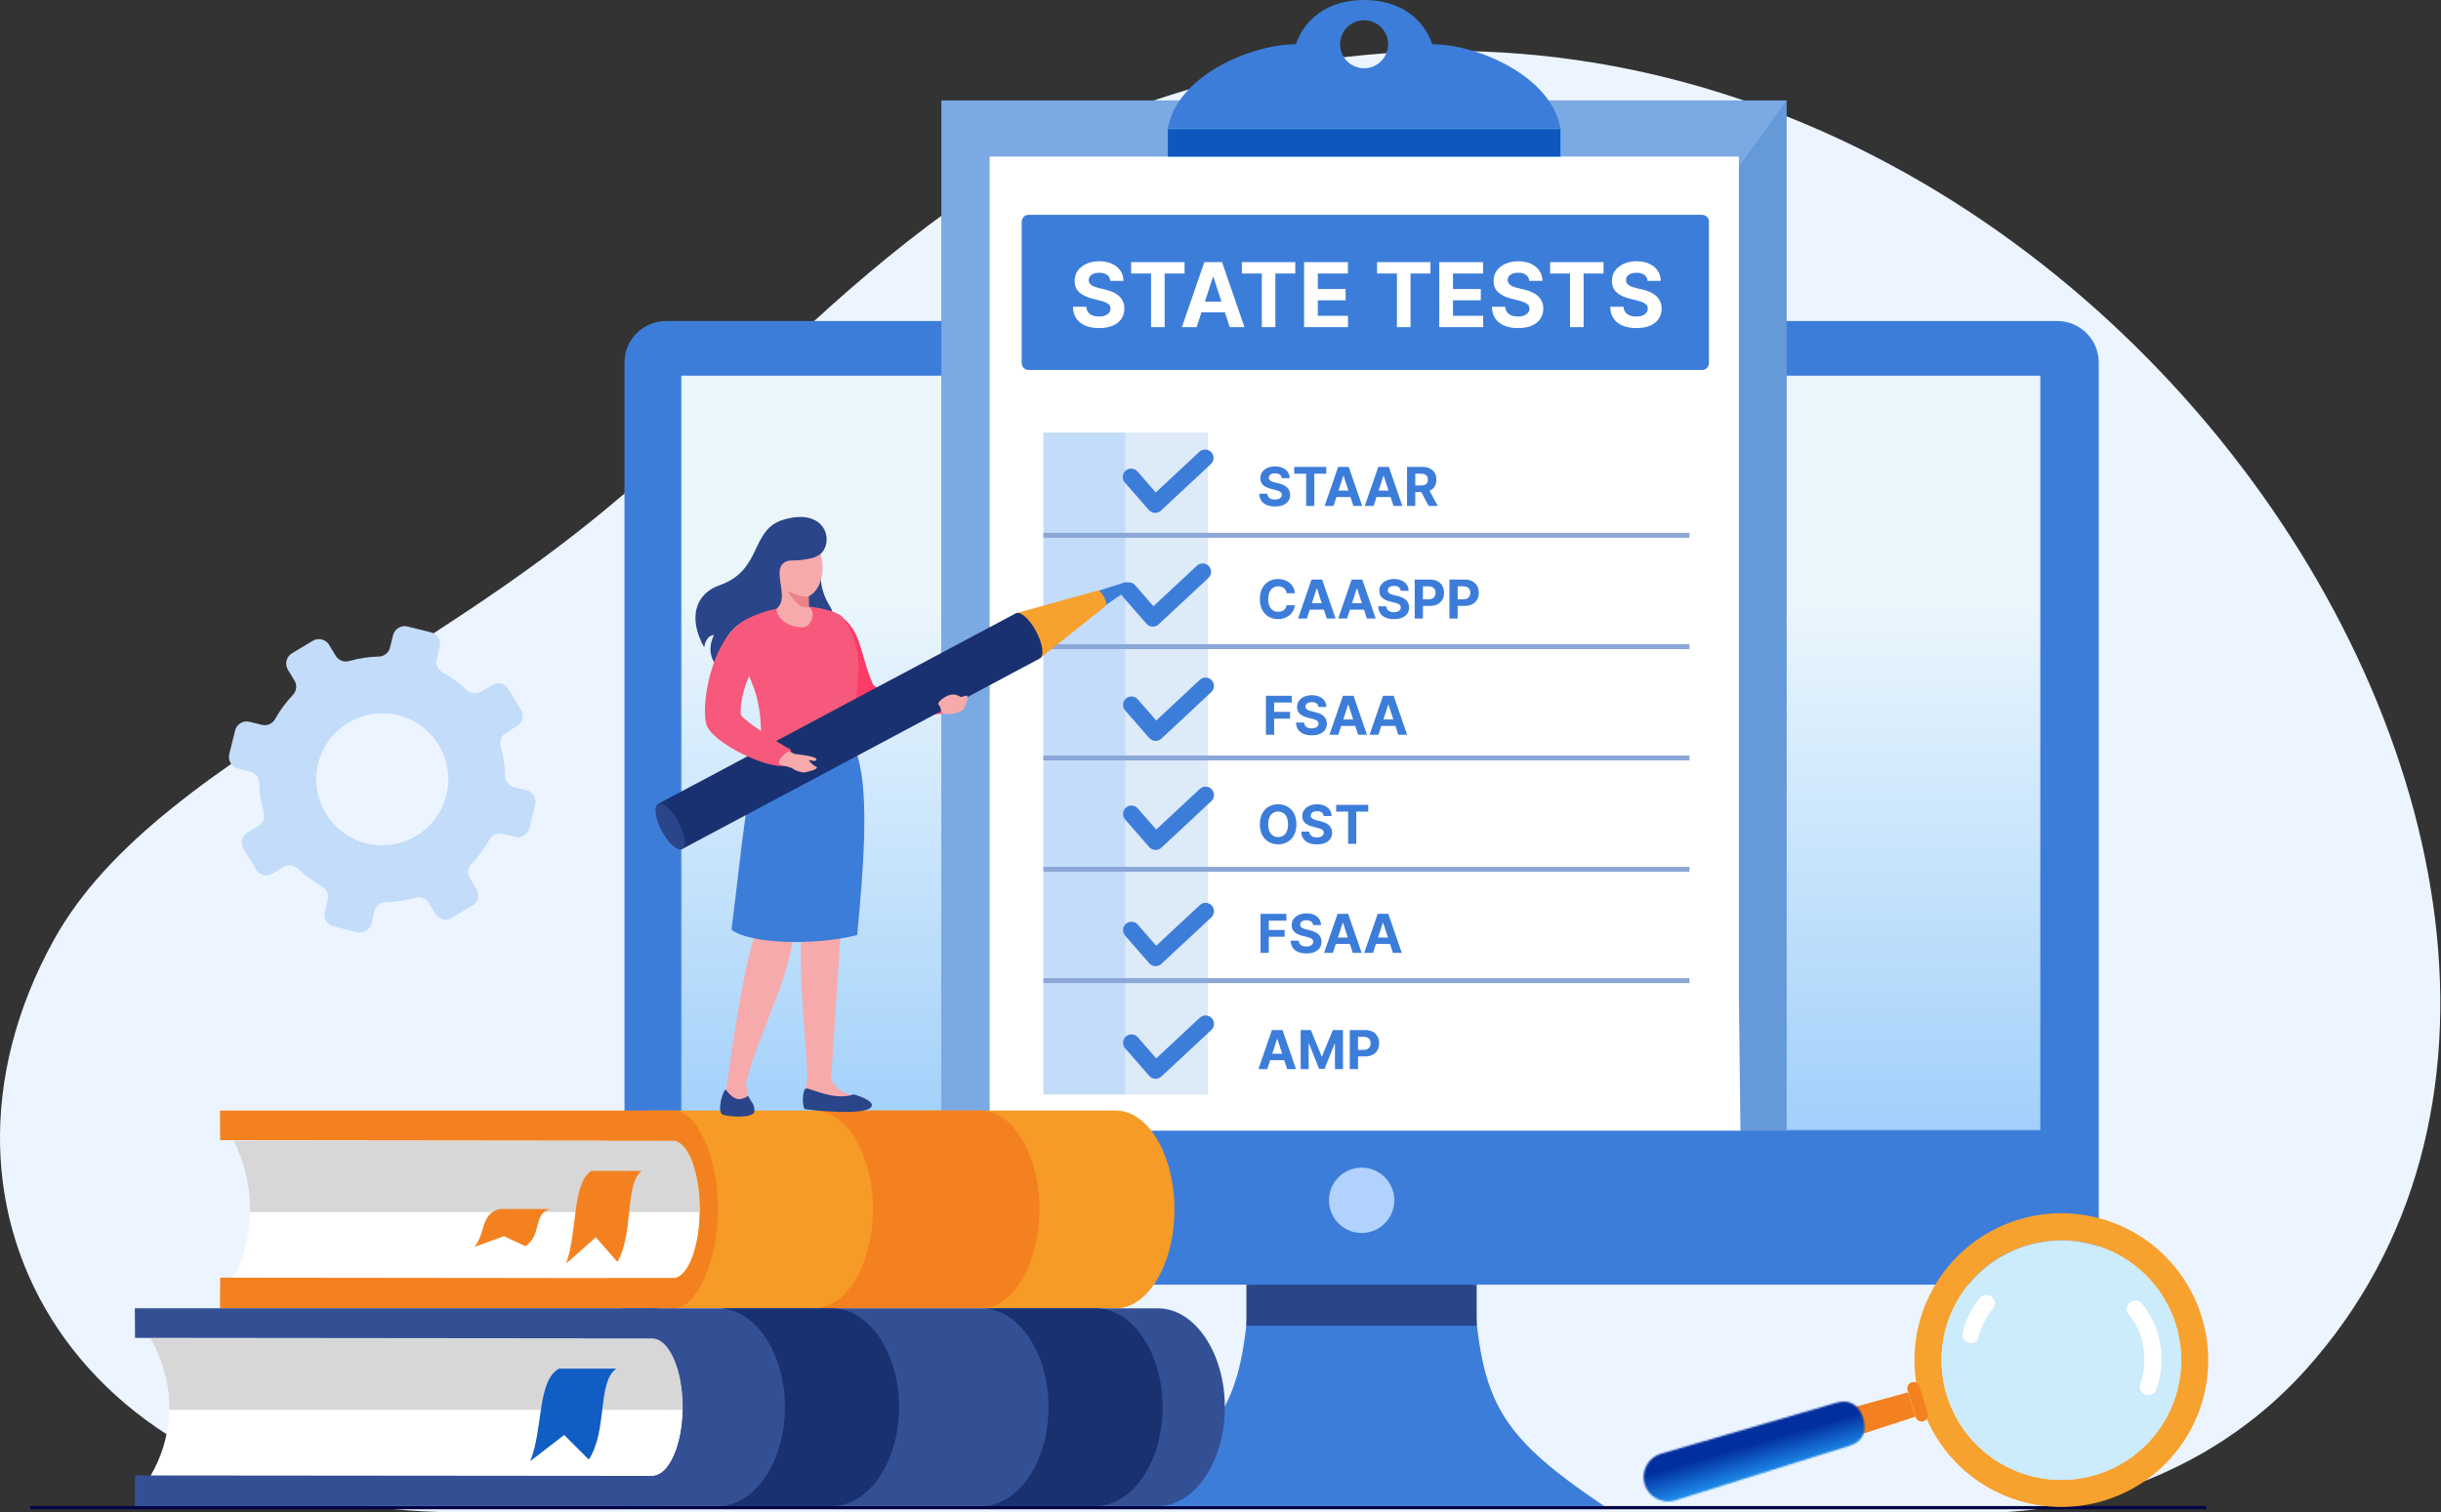 <svg width="1365" height="846" viewBox="0 0 1365 846" fill="none" xmlns="http://www.w3.org/2000/svg">
<rect x="0" y="0" width="1365" height="846" fill="#333333" stroke="none"/>
<g clip-path="url(#clip0_7_457)">
<path fill-rule="evenodd" clip-rule="evenodd" d="M642 57.27C572.89 81.05 507.18 132 455.42 179.46C347.64 278.34 331.56 299.13 198.6 382.14C121.1 430.52 60.01 471.44 29.9 526.14C-54.66 679.89 46.06 845.93 257.12 845.93H1115.12C1115.12 845.93 1216 848 1289.64 765.87C1539.25 487.39 1125.25 -109 642 57.27Z" fill="#ECF5FF"/>
<path d="M1233.73 842.43H16.89V844.22H1233.73V842.43Z" fill="#000446"/>
<path fill-rule="evenodd" clip-rule="evenodd" d="M372.38 179.57H1150.46C1156.6 179.588 1162.48 182.034 1166.82 186.374C1171.16 190.713 1173.6 196.593 1173.62 202.73V695.47C1173.6 701.606 1171.15 707.485 1166.82 711.823C1162.48 716.16 1156.6 718.604 1150.46 718.62H372.38C366.244 718.604 360.364 716.16 356.024 711.823C351.685 707.485 349.238 701.606 349.22 695.47V202.73C349.238 196.593 351.684 190.713 356.024 186.374C360.363 182.034 366.243 179.588 372.38 179.57Z" fill="#3D7DDA"/>
<mask id="mask0_7_457" style="mask-type:luminance" maskUnits="userSpaceOnUse" x="380" y="210" width="762" height="423">
<path d="M381.37 210H1140.53C1140.68 210.005 1140.83 210.07 1140.93 210.18C1141.04 210.29 1141.1 210.437 1141.1 210.59V632.4H380.8V210.6C380.8 210.447 380.859 210.3 380.965 210.19C381.072 210.08 381.217 210.015 381.37 210.01" fill="white"/>
</mask>
<g mask="url(#mask0_7_457)">
<path d="M1141.1 210.01H380.8V632.4H1141.1V210.01Z" fill="url(#paint0_linear_7_457)"/>
</g>
<path fill-rule="evenodd" clip-rule="evenodd" d="M699.14 710.44C695.81 782.86 686.98 801.17 625.78 842.44H897.05C835.86 801.18 827.05 782.87 823.69 710.44L761.42 704.56L699.14 710.44Z" fill="#3D7DDA"/>
<path d="M825.76 718.62H696.99V741.57H825.76V718.62Z" fill="#2A4589"/>
<path fill-rule="evenodd" clip-rule="evenodd" d="M761.42 653.14C765.034 653.138 768.567 654.208 771.573 656.214C774.578 658.221 776.922 661.073 778.306 664.411C779.69 667.75 780.054 671.423 779.35 674.968C778.646 678.513 776.907 681.769 774.352 684.325C771.797 686.881 768.542 688.622 764.998 689.328C761.453 690.034 757.779 689.673 754.44 688.29C751.101 686.908 748.247 684.566 746.239 681.561C744.231 678.557 743.16 675.024 743.16 671.41C743.16 666.566 745.083 661.921 748.507 658.495C751.931 655.069 756.576 653.143 761.42 653.14Z" fill="#B1D2FC"/>
<path d="M999.11 56.2H526.5V632.41H999.11V56.2Z" fill="#6699D8"/>
<path d="M526.5 632.4V56.2H999.11L582.11 632.4H526.5Z" fill="#7BA9E3"/>
<path d="M972.37 556.23L973.25 632.4H553.43V87.56H972.37V556.23Z" fill="white"/>
<path fill-rule="evenodd" clip-rule="evenodd" d="M762.8 11.33C760.144 11.33 757.547 12.118 755.339 13.593C753.13 15.069 751.409 17.166 750.392 19.621C749.376 22.075 749.11 24.775 749.628 27.38C750.146 29.985 751.425 32.378 753.304 34.256C755.182 36.135 757.575 37.414 760.18 37.932C762.785 38.45 765.485 38.184 767.939 37.168C770.393 36.151 772.491 34.43 773.967 32.221C775.442 30.013 776.23 27.416 776.23 24.76C776.227 21.199 774.812 17.785 772.294 15.267C769.775 12.748 766.361 11.333 762.8 11.33ZM724.68 24.76C729.23 11.3 741.75 0 762.8 0C783.85 0 796.38 11.3 800.93 24.76C826.51 24.76 867.87 42.85 872.64 72.07V87.56H653V72.07C657.74 42.85 699.1 24.76 724.68 24.76Z" fill="#3D7DDA"/>
<path d="M872.64 72.07H652.97V87.56H872.64V72.07Z" fill="#0E57BF"/>
<path d="M872.64 72.07H652.97V87.56H872.64V72.07Z" stroke="#71BDF8" stroke-width="0.22" stroke-miterlimit="2.61"/>
<path fill-rule="evenodd" clip-rule="evenodd" d="M575.18 120.17H951.81C952.827 120.173 953.803 120.578 954.522 121.298C955.242 122.017 955.647 122.992 955.65 124.01V203.11C955.647 204.128 955.242 205.103 954.522 205.822C953.803 206.542 952.827 206.947 951.81 206.95H575.18C574.162 206.947 573.187 206.542 572.467 205.822C571.748 205.103 571.342 204.128 571.34 203.11V124C571.342 122.982 571.748 122.007 572.467 121.288C573.187 120.568 574.162 120.163 575.18 120.16" fill="#3D7DDA"/>
<path d="M629.43 241.97H583.46V612.19H629.43V241.97Z" fill="#C3DCFA"/>
<path d="M675.4 241.97H629.43V612.19H675.4V241.97Z" fill="#DDEAF8"/>
<path d="M944.73 298.05H583.46V300.81H944.73V298.05Z" fill="#8BA7D7"/>
<path d="M944.73 360.32H583.46V363.08H944.73V360.32Z" fill="#8BA7D7"/>
<path d="M944.73 422.6H583.46V425.36H944.73V422.6Z" fill="#8BA7D7"/>
<path d="M944.73 484.88H583.46V487.64H944.73V484.88Z" fill="#8BA7D7"/>
<path d="M944.73 547.15H583.46V549.91H944.73V547.15Z" fill="#8BA7D7"/>
<path fill-rule="evenodd" clip-rule="evenodd" d="M646.31 275.46L670.62 252.79C671.068 252.35 671.599 252.004 672.183 251.773C672.767 251.542 673.391 251.43 674.019 251.444C674.647 251.458 675.266 251.598 675.839 251.855C676.411 252.112 676.927 252.482 677.355 252.942C677.782 253.401 678.114 253.942 678.329 254.532C678.544 255.122 678.639 255.749 678.608 256.376C678.576 257.004 678.42 257.618 678.147 258.184C677.874 258.75 677.491 259.255 677.02 259.67L649.13 285.67L649.06 285.73C648.121 286.545 646.899 286.956 645.659 286.873C644.419 286.791 643.262 286.222 642.44 285.29L629 269.9C628.593 269.436 628.282 268.897 628.084 268.314C627.886 267.73 627.805 267.113 627.845 266.497C627.885 265.882 628.047 265.281 628.319 264.728C628.592 264.175 628.971 263.681 629.435 263.275C629.898 262.869 630.437 262.557 631.021 262.359C631.605 262.161 632.222 262.08 632.837 262.12C633.452 262.161 634.054 262.322 634.607 262.595C635.159 262.867 635.653 263.246 636.06 263.71L646.31 275.46Z" fill="#3D7DDA"/>
<path fill-rule="evenodd" clip-rule="evenodd" d="M645 339.09L669.31 316.42C670.223 315.571 671.437 315.12 672.683 315.166C673.3 315.189 673.907 315.333 674.468 315.59C675.029 315.847 675.535 316.213 675.955 316.665C676.375 317.117 676.702 317.648 676.917 318.227C677.132 318.806 677.231 319.421 677.208 320.038C677.186 320.655 677.042 321.262 676.784 321.823C676.527 322.385 676.162 322.89 675.71 323.31L647.82 349.31L647.75 349.36C646.81 350.175 645.586 350.587 644.344 350.504C643.103 350.422 641.944 349.852 641.12 348.92L627.69 333.54C626.87 332.604 626.456 331.38 626.539 330.139C626.621 328.897 627.194 327.74 628.13 326.92C629.066 326.1 630.289 325.686 631.531 325.769C632.772 325.851 633.93 326.424 634.75 327.36L645 339.09Z" fill="#3D7DDA"/>
<path fill-rule="evenodd" clip-rule="evenodd" d="M646.555 403.007L670.865 380.347C671.313 379.907 671.845 379.561 672.429 379.33C673.012 379.099 673.637 378.987 674.265 379.001C674.892 379.015 675.511 379.155 676.084 379.412C676.657 379.67 677.172 380.039 677.6 380.499C678.028 380.959 678.359 381.499 678.574 382.089C678.789 382.679 678.884 383.307 678.853 383.934C678.822 384.561 678.665 385.176 678.392 385.741C678.12 386.307 677.736 386.812 677.265 387.227L649.375 413.227L649.305 413.287C648.367 414.102 647.144 414.513 645.904 414.431C644.664 414.348 643.507 413.779 642.685 412.847L629.245 397.467C628.82 397.006 628.491 396.464 628.278 395.874C628.066 395.284 627.973 394.657 628.007 394.03C628.04 393.404 628.199 392.79 628.473 392.226C628.747 391.662 629.132 391.158 629.604 390.745C630.076 390.331 630.626 390.017 631.222 389.819C631.817 389.622 632.446 389.546 633.072 389.596C633.697 389.645 634.306 389.82 634.863 390.108C635.421 390.397 635.914 390.795 636.315 391.277L646.555 403.007Z" fill="#3D7DDA"/>
<path fill-rule="evenodd" clip-rule="evenodd" d="M646.555 464.007L670.865 441.347C671.313 440.907 671.845 440.561 672.429 440.33C673.012 440.099 673.637 439.987 674.265 440.001C674.892 440.015 675.511 440.155 676.084 440.412C676.657 440.67 677.172 441.039 677.6 441.499C678.028 441.959 678.359 442.499 678.574 443.089C678.789 443.679 678.884 444.307 678.853 444.934C678.822 445.561 678.665 446.176 678.392 446.741C678.12 447.307 677.736 447.812 677.265 448.227L649.375 474.227L649.305 474.287C648.367 475.102 647.144 475.513 645.904 475.431C644.664 475.348 643.507 474.779 642.685 473.847L629.245 458.467C628.82 458.006 628.491 457.464 628.278 456.874C628.066 456.284 627.973 455.657 628.007 455.03C628.04 454.404 628.199 453.79 628.473 453.226C628.747 452.662 629.132 452.158 629.604 451.745C630.076 451.331 630.626 451.017 631.222 450.819C631.817 450.622 632.446 450.546 633.072 450.596C633.697 450.645 634.306 450.82 634.863 451.108C635.421 451.397 635.914 451.795 636.315 452.277L646.555 464.007Z" fill="#3D7DDA"/>
<path fill-rule="evenodd" clip-rule="evenodd" d="M646.555 529.007L670.865 506.347C671.313 505.907 671.845 505.561 672.429 505.33C673.012 505.099 673.637 504.987 674.265 505.001C674.892 505.015 675.511 505.155 676.084 505.412C676.657 505.67 677.172 506.039 677.6 506.499C678.028 506.959 678.359 507.499 678.574 508.089C678.789 508.679 678.884 509.307 678.853 509.934C678.822 510.561 678.665 511.176 678.392 511.741C678.12 512.307 677.736 512.812 677.265 513.227L649.375 539.227L649.305 539.287C648.367 540.102 647.144 540.513 645.904 540.431C644.664 540.348 643.507 539.779 642.685 538.847L629.245 523.467C628.82 523.006 628.491 522.464 628.278 521.874C628.066 521.284 627.973 520.657 628.007 520.03C628.04 519.404 628.199 518.79 628.473 518.226C628.747 517.662 629.132 517.158 629.604 516.745C630.076 516.331 630.626 516.017 631.222 515.819C631.817 515.622 632.446 515.546 633.072 515.596C633.697 515.645 634.306 515.82 634.863 516.108C635.421 516.397 635.914 516.795 636.315 517.277L646.555 529.007Z" fill="#3D7DDA"/>
<path fill-rule="evenodd" clip-rule="evenodd" d="M646.555 592.007L670.865 569.347C671.313 568.907 671.845 568.561 672.429 568.33C673.012 568.099 673.637 567.987 674.265 568.001C674.892 568.015 675.511 568.155 676.084 568.412C676.657 568.67 677.172 569.039 677.6 569.499C678.028 569.959 678.359 570.499 678.574 571.089C678.789 571.679 678.884 572.307 678.853 572.934C678.822 573.561 678.665 574.176 678.392 574.741C678.12 575.307 677.736 575.812 677.265 576.227L649.375 602.227L649.305 602.287C648.367 603.102 647.144 603.513 645.904 603.431C644.664 603.348 643.507 602.779 642.685 601.847L629.245 586.467C628.82 586.006 628.491 585.464 628.278 584.874C628.066 584.284 627.973 583.657 628.007 583.03C628.04 582.404 628.199 581.79 628.473 581.226C628.747 580.662 629.132 580.158 629.604 579.745C630.076 579.331 630.626 579.017 631.222 578.819C631.817 578.622 632.446 578.546 633.072 578.596C633.697 578.645 634.306 578.82 634.863 579.108C635.421 579.397 635.914 579.795 636.315 580.277L646.555 592.007Z" fill="#3D7DDA"/>
<path fill-rule="evenodd" clip-rule="evenodd" d="M624 621.21H364.23C346.23 621.21 331.46 646.1 331.46 676.52C331.46 706.94 346.21 731.83 364.23 731.83H624C642 731.83 656.76 706.94 656.76 676.52C656.76 646.1 642.02 621.21 624 621.21Z" fill="#F69B25"/>
<path fill-rule="evenodd" clip-rule="evenodd" d="M548.5 621.21H455.37C473.37 621.21 488.14 646.09 488.14 676.51C488.14 706.93 473.39 731.82 455.37 731.82H548.5C566.5 731.82 581.27 706.94 581.27 676.52C581.27 646.1 566.52 621.21 548.5 621.21Z" fill="#F48120"/>
<path fill-rule="evenodd" clip-rule="evenodd" d="M376.34 715H130.64C140.83 695.2 144.81 667.07 130.64 638.1H376.34C384.56 638.1 391.34 655.43 391.34 676.55C391.34 697.67 384.6 715 376.34 715Z" fill="white"/>
<path fill-rule="evenodd" clip-rule="evenodd" d="M139.82 678C139.968 664.147 136.822 650.458 130.64 638.06H376.34C384.56 638.06 391.34 655.39 391.34 676.51C391.34 677.01 391.34 677.51 391.34 678H139.82Z" fill="#D7D7D8"/>
<path fill-rule="evenodd" clip-rule="evenodd" d="M123 731.82H377.16C389 731.82 401.53 706.61 401.53 676.19C401.53 645.77 389 621.19 377.16 621.19H123L123.11 637.76L376.37 638.05C384.59 638.05 391.37 655.38 391.37 676.5C391.37 697.62 384.63 714.95 376.37 714.95L123.11 714.67L123 731.82Z" fill="#F48120"/>
<path fill-rule="evenodd" clip-rule="evenodd" d="M358.78 655H330.66C319.87 661.84 322.98 689 316.58 706.78L333.19 692.1L345.24 705.85C354.58 689.72 349.24 662.21 358.78 655Z" fill="#F48120"/>
<path fill-rule="evenodd" clip-rule="evenodd" d="M307.43 676.29H279.31C268.52 679.09 271.63 690.2 265.23 697.48L281.84 691.48L293.89 697.1C303.23 690.51 297.89 679.25 307.43 676.3" fill="#F48120"/>
<path fill-rule="evenodd" clip-rule="evenodd" d="M647.51 731.82H350.91C330.33 731.82 313.49 756.71 313.49 787.13C313.49 817.55 330.33 842.44 350.91 842.44H647.51C668.09 842.44 684.93 817.55 684.93 787.13C684.93 756.71 668.09 731.82 647.51 731.82Z" fill="#345095"/>
<path fill-rule="evenodd" clip-rule="evenodd" d="M465.33 731.82H401.53C422.11 731.82 438.95 756.71 438.95 787.12C438.95 817.54 422.11 842.43 401.53 842.43H465.33C485.91 842.43 502.75 817.54 502.75 787.12C502.75 756.7 485.91 731.81 465.33 731.81" fill="#193170"/>
<path fill-rule="evenodd" clip-rule="evenodd" d="M364.74 825.58H84.15C95.79 805.78 100.33 777.65 84.15 748.68H364.74C374.13 748.68 381.84 766.01 381.84 787.13C381.84 808.25 374.13 825.58 364.74 825.58Z" fill="white"/>
<path fill-rule="evenodd" clip-rule="evenodd" d="M94.63 788.62C94.84 776.03 91.84 762.45 84.15 748.68H364.74C374.13 748.68 381.84 766.01 381.84 787.13C381.84 787.63 381.84 788.13 381.84 788.62H94.63Z" fill="#D7D7D8"/>
<path fill-rule="evenodd" clip-rule="evenodd" d="M75.39 842.44H365.68C379.2 842.44 393.51 817.22 393.51 786.8C393.51 756.38 379.2 731.8 365.68 731.8H75.39L75.51 748.37L364.74 748.66C374.13 748.66 381.84 765.99 381.84 787.11C381.84 808.23 374.13 825.56 364.74 825.56L75.51 825.3L75.39 842.44Z" fill="#345095"/>
<path fill-rule="evenodd" clip-rule="evenodd" d="M344.69 765.56H312.57C300.25 772.41 303.81 799.56 296.49 817.34L315.49 802.66L329.26 816.41C339.92 800.28 333.82 772.77 344.72 765.56" fill="#105DC4"/>
<path fill-rule="evenodd" clip-rule="evenodd" d="M612.71 731.82H548.91C569.49 731.82 586.33 756.71 586.33 787.12C586.33 817.54 569.49 842.43 548.91 842.43H612.71C633.29 842.43 650.13 817.54 650.13 787.12C650.13 756.7 633.29 731.81 612.71 731.81" fill="#193170"/>
<path fill-rule="evenodd" clip-rule="evenodd" d="M1199.73 808.52C1190.29 817.82 1178.31 824.113 1165.29 826.602C1152.28 829.091 1138.82 827.666 1126.61 822.505C1114.41 817.345 1104.01 808.681 1096.73 797.61C1089.45 786.539 1085.61 773.558 1085.71 760.307C1085.8 747.057 1089.83 734.133 1097.27 723.169C1104.71 712.205 1115.23 703.694 1127.51 698.711C1139.79 693.729 1153.27 692.5 1166.25 695.178C1179.23 697.857 1191.12 704.323 1200.42 713.76C1206.6 720.027 1211.48 727.449 1214.79 735.603C1218.1 743.757 1219.77 752.483 1219.7 761.283C1219.64 770.082 1217.84 778.783 1214.42 786.888C1210.99 794.993 1206 802.344 1199.73 808.52ZM1210.36 819.31C1198.79 830.714 1184.09 838.43 1168.13 841.482C1152.18 844.535 1135.67 842.787 1120.71 836.459C1105.74 830.131 1092.99 819.508 1084.06 805.933C1075.14 792.358 1070.43 776.441 1070.55 760.194C1070.67 743.947 1075.61 728.1 1084.73 714.657C1093.86 701.214 1106.76 690.779 1121.82 684.671C1136.87 678.563 1153.4 677.057 1169.31 680.342C1185.22 683.628 1199.81 691.558 1211.21 703.13C1218.78 710.814 1224.77 719.915 1228.82 729.912C1232.88 739.909 1234.93 750.608 1234.85 761.396C1234.77 772.185 1232.57 782.852 1228.36 792.789C1224.16 802.726 1218.04 811.738 1210.36 819.31Z" fill="#F7A12E"/>
<path fill-rule="evenodd" clip-rule="evenodd" d="M1071.15 792.42L1067.06 778.78L927.35 817C922.35 818.36 919.35 824.81 920.82 829.73C922.29 834.65 928.49 838.64 933.39 837.05L1071.15 792.42Z" fill="#F48120"/>
<path fill-rule="evenodd" clip-rule="evenodd" d="M1078 790.82L1073.48 775.75C1073.37 775.288 1073.16 774.854 1072.88 774.473C1072.59 774.093 1072.23 773.775 1071.82 773.538C1071.4 773.301 1070.95 773.151 1070.48 773.096C1070 773.041 1069.52 773.083 1069.07 773.218C1068.61 773.354 1068.19 773.581 1067.82 773.885C1067.46 774.19 1067.16 774.565 1066.94 774.989C1066.73 775.413 1066.6 775.876 1066.57 776.351C1066.54 776.825 1066.6 777.301 1066.76 777.75L1071.28 792.81C1071.58 793.659 1072.19 794.361 1073 794.77C1073.8 795.179 1074.73 795.264 1075.59 795.007C1076.45 794.75 1077.19 794.171 1077.63 793.39C1078.08 792.609 1078.21 791.685 1078 790.81" fill="#F48120"/>
<mask id="mask1_7_457" style="mask-type:luminance" maskUnits="userSpaceOnUse" x="919" y="783" width="124" height="57">
<path d="M936.9 839.23L1034.56 808.61C1041.73 806.37 1044.05 800.44 1041.86 793.25C1039.67 786.06 1034.38 782.48 1027.17 784.58L928.91 813.11C927.173 813.617 925.555 814.464 924.148 815.601C922.742 816.739 921.575 818.145 920.717 819.737C919.858 821.329 919.324 823.075 919.145 824.875C918.967 826.675 919.148 828.493 919.678 830.223C920.207 831.952 921.075 833.559 922.231 834.951C923.387 836.342 924.808 837.49 926.411 838.328C928.014 839.166 929.768 839.677 931.57 839.832C933.372 839.987 935.187 839.782 936.91 839.23" fill="white"/>
</mask>
<g mask="url(#mask1_7_457)">
<path d="M1044.06 782.48H917.63V841.48H1044.06V782.48Z" fill="url(#paint1_linear_7_457)"/>
</g>
<path fill-rule="evenodd" clip-rule="evenodd" d="M1200.42 713.76C1211.36 724.846 1218.09 739.396 1219.46 754.908C1220.83 770.42 1216.76 785.926 1207.94 798.76L1207.81 798.68L1206.06 801.35C1197.8 812.226 1186.41 820.317 1173.42 824.539C1160.43 828.761 1146.46 828.911 1133.38 824.97C1120.3 821.029 1108.74 813.185 1100.24 802.489C1091.75 791.793 1086.73 778.756 1085.85 765.126C1084.97 751.495 1088.28 737.921 1095.33 726.224C1102.38 714.527 1112.84 705.264 1125.31 699.678C1137.77 694.092 1151.65 692.449 1165.07 694.97C1178.5 697.49 1190.83 704.053 1200.42 713.78" fill="#CCEBFB"/>
<path d="M1197.56 729C1196.71 728.08 1195.54 727.529 1194.29 727.464C1193.04 727.398 1191.82 727.825 1190.88 728.651C1189.94 729.478 1189.37 730.639 1189.28 731.885C1189.18 733.132 1189.58 734.365 1190.39 735.32C1199.04 745.17 1201.5 761.73 1196.85 773.87C1196.39 775.054 1196.43 776.371 1196.94 777.531C1197.46 778.691 1198.41 779.599 1199.59 780.055C1200.78 780.511 1202.1 780.478 1203.26 779.963C1204.42 779.449 1205.32 778.494 1205.78 777.31C1208.74 769.162 1209.5 760.377 1207.99 751.84C1206.67 743.415 1203.06 735.514 1197.56 729Z" fill="white"/>
<path d="M1112.78 734.06C1109.89 738.244 1107.75 742.901 1106.46 747.82C1105.85 750.39 1103.84 751.82 1101.26 751.27C1100 750.996 1098.9 750.242 1098.2 749.171C1097.49 748.099 1097.22 746.793 1097.46 745.53C1099.19 738.203 1102.62 731.383 1107.46 725.62C1110.27 722.92 1114 724.62 1115.25 727.31C1116.6 730.25 1114.25 731.86 1112.73 734.06" fill="white"/>
<path fill-rule="evenodd" clip-rule="evenodd" d="M458 309.67C458.945 313.282 459.283 317.027 459 320.75C458.65 327.75 460.74 333.75 464.28 339.48C467.82 345.21 465.39 357.48 464.19 358.25C462.99 359.02 446.88 366.78 443.29 367.45C439.7 368.12 418.29 353.58 418.29 353.58L415.47 336.42L458 309.67Z" fill="#2A4589"/>
<path d="M458 384.19L471.71 497.3L464.71 604.13L465.4 605.07L465.94 605.78C466.37 606.34 466.79 606.87 467.21 607.37C467.4 607.6 467.59 607.82 467.79 608.03C470.93 611.49 474.98 612.33 478.31 613.14C480.88 613.76 482.86 614.07 484.61 617.51C484.66 617.62 484.7 617.73 484.74 617.84C484.816 618.135 484.824 618.444 484.763 618.742C484.701 619.04 484.573 619.321 484.387 619.562C484.2 619.803 483.961 619.999 483.688 620.134C483.415 620.268 483.115 620.339 482.81 620.34L452.33 619.34C451.62 619.313 450.943 619.034 450.42 618.554C449.896 618.075 449.559 617.425 449.47 616.72C449.445 616.514 449.445 616.306 449.47 616.1L451.47 602.79C451.468 602.773 451.468 602.757 451.47 602.74C450.73 576.74 444.86 538.74 449.67 508.36C449.67 508.36 420.88 451.44 421 450.05C421.12 448.66 458 384.14 458 384.14" fill="#F7AAAC"/>
<path d="M438.75 485.86C437.43 497.29 445.4 504.08 444.08 515.51C444.08 544.14 424 577.12 417.22 606.02C417 607.02 418.7 616.07 418.51 617.02C415.51 620.24 406.91 624.78 405.99 609.93C409.83 584.93 414.61 544.64 424.49 514.27L418.25 484L438.75 485.86Z" fill="#F7AAAC"/>
<path fill-rule="evenodd" clip-rule="evenodd" d="M479.6 423.18C486.2 445.07 482.75 487.08 479.33 523.04C454.57 529.39 418.14 527.67 409.04 519.98C415.11 473.09 418.2 427.98 427.9 419.73C448.34 371.96 476.61 411.05 479.6 423.18Z" fill="#3D7DDA"/>
<path fill-rule="evenodd" clip-rule="evenodd" d="M475.4 362.39C475.4 362.39 466.55 382.12 473.19 397.87C473.32 398.19 507.56 401.23 526.86 399.18C537.78 398.02 542.37 394.31 537.14 389.83C531.74 385.2 490.88 389.07 488.09 382.56C480.09 363.97 482.37 352.66 468.32 343.32C466.72 342.32 470.72 355.32 475.4 362.39Z" fill="#FB3C66"/>
<path fill-rule="evenodd" clip-rule="evenodd" d="M412.54 348.88C406.72 372.63 430.03 375.61 424.75 423.57C442.22 425.99 464.57 426.83 479.59 423.13C477.19 405.49 479.18 387.48 479.88 377.85C480.93 363.35 476.88 353.85 471.67 345.85C466.46 337.85 422.38 334.22 412.54 348.85" fill="#F6597B"/>
<path fill-rule="evenodd" clip-rule="evenodd" d="M452.2 333.58L452.29 339.44L453.14 340.17C456.47 343.76 452.83 351.1 449.03 350.86C439.41 351.3 432.03 343.39 434.95 339.12L436.21 337.72L436.52 329.43C436.02 329.43 432.41 327.33 431.34 327C430.27 326.67 428.69 324.59 428.59 322.4C428.49 320.21 431.87 320.93 431.87 320.93C427.8 315.31 423.17 310.72 429.2 305.69C435.23 300.66 449.05 297.76 449.05 297.76L457.37 294.91C456.31 297.77 456.65 303.91 458.77 309.91C461.77 318.41 459.32 330 452.2 333.59" fill="#F7AAAC"/>
<path fill-rule="evenodd" clip-rule="evenodd" d="M440.43 330.59C440.43 330.59 445.11 338.67 448.97 339.41C452.83 340.15 450.85 339.61 452.29 339.41L452.2 333.55C449.54 333.97 446.94 333.75 440.43 330.55" fill="#EA8287"/>
<path fill-rule="evenodd" clip-rule="evenodd" d="M442 313.53C442 313.53 454.33 313.74 458.79 309.9C466.49 303.25 462.08 283.66 438.21 290.66C419.21 296.24 426.72 318.84 402.31 327.39C389.31 331.93 384.31 345.17 393.8 362.15C393.85 362.15 394.2 355.81 399.27 355.15C393.85 366.51 401.1 372.96 402.81 374.49C401.21 358.38 409.7 345.78 434.16 340.49C442.99 334.05 428.55 315.43 442 313.49" fill="#2A4589"/>
<path fill-rule="evenodd" clip-rule="evenodd" d="M477.41 612.15C477.41 612.15 488.02 615.09 487.55 618.36C486.55 624.97 450.15 620.6 449.96 620.36C448.67 618.76 448.51 611.3 450.25 609.08C451.54 607.42 465.8 616.27 477.41 612.15Z" fill="#2A4589"/>
<path fill-rule="evenodd" clip-rule="evenodd" d="M421.86 621.64C421.62 625.88 406.3 624.64 403.99 623.39C400.57 621.5 404.74 608.15 406.04 609.64C406.04 609.64 410.04 615.93 414.76 614.64C419.48 613.35 417.82 611.97 418.63 613.56C420.14 616.56 422.07 617.71 421.86 621.62" fill="#2A4589"/>
<path fill-rule="evenodd" clip-rule="evenodd" d="M629.89 325.47L631.85 329.15L616.02 340.12L611.35 331.36L629.89 325.47Z" fill="#3D7DDA"/>
<path fill-rule="evenodd" clip-rule="evenodd" d="M568 343.08L614.43 330.16C616.8 332.351 618.358 335.28 618.85 338.47L581.46 368.32L570.24 352.49L568 343.08Z" fill="#F7A12E"/>
<path fill-rule="evenodd" clip-rule="evenodd" d="M581.48 368.32L381.48 474.91L368.02 449.67L568 343.08C570.59 341.7 575.7 346.23 579.42 353.2C583.14 360.17 584.05 366.94 581.42 368.32" fill="#193170"/>
<path fill-rule="evenodd" clip-rule="evenodd" d="M379.47 459.79C383.19 466.79 384.1 473.53 381.47 474.91C378.84 476.29 373.77 471.76 370.05 464.79C366.33 457.82 365.42 451.05 368.05 449.67C370.68 448.29 375.76 452.82 379.47 459.79Z" fill="#2A4589"/>
<path fill-rule="evenodd" clip-rule="evenodd" d="M420.93 345C399.26 351.72 391.78 391.53 394.87 404.78C397.5 415.53 430.47 431.03 439.77 428.11C444.26 426.71 442.19 421.05 442.17 419.36C433.06 414.28 414.51 402.1 414.17 399.46C413.87 392.03 417.08 380.3 420.82 374.81C426.23 366.88 433.23 344.21 420.9 345" fill="#F6597B"/>
<path fill-rule="evenodd" clip-rule="evenodd" d="M441.1 420.21L444.34 421.72C445.52 421.92 458.64 423.09 456.34 425.29C455.94 425.67 455.72 425.67 455.12 425.62C453.92 425.52 452.33 425.07 452.37 425.17C453.16 427.17 456.75 429.06 456.83 429.23C457.39 430.46 449.83 432.36 448.83 432.11C441.06 430.11 446.38 430.11 437.42 428.11C432.42 426.96 439.23 420.81 441.07 420.24" fill="#F7AAAC"/>
<path fill-rule="evenodd" clip-rule="evenodd" d="M526.86 399.18C526.21 398.5 526.27 396.06 525.51 395.07C524.37 393.59 524.75 393.77 524.7 393.35C524.62 392.69 531.32 385.57 537.14 389.83C537.22 390.08 540.63 388.9 540.8 389.08C541.64 389.95 540.03 393.67 539.51 395.16C538.51 399.62 529.51 399.79 526.86 399.16" fill="#F7AAAC"/>
<path fill-rule="evenodd" clip-rule="evenodd" d="M294.4 442L287.51 440.3C286.113 439.948 284.869 439.151 283.967 438.028C283.065 436.906 282.553 435.519 282.51 434.08C282.36 428.416 281.507 422.793 279.97 417.34C279.587 415.944 279.674 414.461 280.216 413.119C280.757 411.776 281.725 410.649 282.97 409.91L289.04 406.23C289.79 405.78 290.444 405.186 290.964 404.483C291.484 403.78 291.861 402.981 292.073 402.132C292.285 401.283 292.327 400.401 292.198 399.536C292.069 398.671 291.77 397.84 291.32 397.09L284.32 385.45C283.405 383.938 281.928 382.851 280.212 382.427C278.497 382.003 276.683 382.278 275.17 383.19L269 386.86C267.759 387.618 266.303 387.946 264.857 387.794C263.412 387.643 262.056 387.019 261 386.02C256.885 382.138 252.307 378.779 247.37 376.02C246.112 375.309 245.123 374.205 244.556 372.876C243.988 371.548 243.874 370.07 244.23 368.67L245.93 361.78C246.353 360.064 246.077 358.25 245.164 356.737C244.251 355.224 242.775 354.135 241.06 353.71L227.87 350.45C226.154 350.027 224.34 350.302 222.827 351.215C221.314 352.128 220.225 353.605 219.8 355.32L218.09 362.2C217.749 363.605 216.958 364.86 215.836 365.772C214.714 366.684 213.325 367.203 211.88 367.25C206.219 367.39 200.599 368.24 195.15 369.78C193.752 370.165 192.267 370.08 190.923 369.538C189.578 368.996 188.449 368.027 187.71 366.78L184.04 360.7C183.589 359.951 182.994 359.298 182.291 358.778C181.587 358.259 180.788 357.884 179.939 357.674C179.09 357.464 178.207 357.424 177.343 357.555C176.478 357.687 175.648 357.987 174.9 358.44L163.26 365.44C162.51 365.892 161.857 366.487 161.338 367.192C160.818 367.897 160.443 368.697 160.233 369.546C160.023 370.396 159.983 371.279 160.114 372.145C160.246 373.01 160.547 373.841 161 374.59L164.66 380.67C165.423 381.909 165.754 383.366 165.602 384.813C165.45 386.26 164.823 387.616 163.82 388.67C159.92 392.781 156.545 397.359 153.77 402.3C153.057 403.556 151.952 404.544 150.625 405.112C149.298 405.681 147.821 405.8 146.42 405.45L139.54 403.74C138.69 403.529 137.807 403.488 136.942 403.619C136.076 403.749 135.245 404.05 134.495 404.502C133.746 404.954 133.093 405.55 132.573 406.255C132.054 406.96 131.679 407.76 131.47 408.61L128.2 421.8C127.777 423.516 128.052 425.329 128.965 426.842C129.878 428.356 131.354 429.444 133.07 429.87L139.96 431.58C141.356 431.928 142.601 432.724 143.503 433.845C144.406 434.966 144.917 436.351 144.96 437.79C145.106 443.45 145.956 449.07 147.49 454.52C147.875 455.919 147.791 457.406 147.249 458.752C146.706 460.098 145.737 461.229 144.49 461.97L138.4 465.63C136.888 466.545 135.801 468.022 135.377 469.737C134.953 471.453 135.228 473.267 136.14 474.78L143.14 486.41C144.055 487.924 145.533 489.014 147.25 489.439C148.968 489.865 150.784 489.592 152.3 488.68L158.5 485C159.739 484.239 161.196 483.908 162.642 484.06C164.089 484.212 165.445 484.838 166.5 485.84C170.609 489.728 175.187 493.088 180.13 495.84C181.389 496.552 182.379 497.658 182.948 498.988C183.517 500.318 183.634 501.797 183.28 503.2L181.58 510.08C181.367 510.929 181.325 511.812 181.454 512.677C181.584 513.543 181.883 514.374 182.334 515.124C182.786 515.874 183.381 516.527 184.085 517.046C184.79 517.565 185.59 517.941 186.44 518.15L199.64 521.42C201.355 521.84 203.168 521.564 204.68 520.651C206.192 519.738 207.282 518.264 207.71 516.55L209.41 509.66C209.76 508.263 210.557 507.018 211.68 506.115C212.803 505.213 214.19 504.702 215.63 504.66C221.289 504.508 226.908 503.659 232.36 502.13C233.756 501.742 235.241 501.826 236.584 502.369C237.927 502.911 239.054 503.882 239.79 505.13L243.46 511.2C243.911 511.95 244.506 512.605 245.21 513.125C245.914 513.645 246.714 514.022 247.564 514.232C248.414 514.443 249.297 514.484 250.163 514.354C251.029 514.223 251.86 513.922 252.61 513.47L264.25 506.47C264.999 506.018 265.653 505.423 266.172 504.718C266.691 504.013 267.067 503.213 267.277 502.363C267.486 501.514 267.527 500.631 267.395 499.765C267.264 498.9 266.963 498.069 266.51 497.32L262.84 491.24C262.082 489.999 261.753 488.544 261.905 487.098C262.057 485.652 262.681 484.296 263.68 483.24C267.587 479.139 270.964 474.563 273.73 469.62C274.441 468.363 275.546 467.374 276.873 466.805C278.201 466.236 279.679 466.118 281.08 466.47L287.97 468.17C288.819 468.381 289.701 468.422 290.566 468.292C291.431 468.162 292.262 467.863 293.012 467.412C293.761 466.96 294.414 466.366 294.934 465.662C295.453 464.958 295.829 464.159 296.04 463.31L299.3 450.11C299.519 449.255 299.565 448.366 299.437 447.493C299.308 446.62 299.007 445.782 298.551 445.027C298.095 444.272 297.493 443.615 296.78 443.096C296.067 442.576 295.258 442.203 294.4 442ZM247.56 450.71C244.847 456.906 240.484 462.238 234.946 466.123C229.409 470.007 222.91 472.295 216.16 472.735C209.41 473.176 202.669 471.753 196.674 468.621C190.678 465.49 185.658 460.771 182.163 454.98C178.668 449.188 176.833 442.548 176.856 435.784C176.88 429.019 178.763 422.392 182.299 416.626C185.834 410.859 190.887 406.175 196.905 403.086C202.922 399.997 209.673 398.622 216.42 399.11C222.314 399.525 228.022 401.352 233.062 404.435C238.103 407.519 242.327 411.77 245.38 416.829C248.433 421.888 250.225 427.607 250.604 433.503C250.984 439.4 249.939 445.301 247.56 450.71Z" fill="#C3DCFA"/>
<path d="M620.887 157.094C620.745 155.662 620.135 154.549 619.058 153.756C617.981 152.963 616.519 152.567 614.673 152.567C613.418 152.567 612.358 152.744 611.494 153.099C610.63 153.443 609.967 153.922 609.506 154.538C609.056 155.153 608.831 155.852 608.831 156.633C608.807 157.284 608.943 157.852 609.239 158.337C609.547 158.823 609.967 159.243 610.5 159.598C611.033 159.941 611.648 160.243 612.347 160.504C613.045 160.752 613.791 160.965 614.584 161.143L617.851 161.924C619.437 162.279 620.893 162.753 622.219 163.344C623.545 163.936 624.693 164.664 625.663 165.528C626.634 166.393 627.386 167.411 627.918 168.582C628.463 169.754 628.741 171.098 628.753 172.613C628.741 174.838 628.173 176.768 627.048 178.401C625.936 180.023 624.326 181.284 622.219 182.183C620.124 183.071 617.596 183.515 614.637 183.515C611.701 183.515 609.145 183.065 606.967 182.165C604.8 181.266 603.108 179.934 601.888 178.17C600.681 176.395 600.048 174.199 599.989 171.583H607.428C607.511 172.802 607.86 173.82 608.476 174.637C609.103 175.442 609.938 176.052 610.979 176.466C612.033 176.868 613.223 177.07 614.548 177.07C615.85 177.07 616.981 176.88 617.94 176.501C618.91 176.123 619.662 175.596 620.195 174.921C620.727 174.246 620.994 173.471 620.994 172.595C620.994 171.778 620.751 171.092 620.266 170.536C619.792 169.979 619.094 169.506 618.17 169.115C617.259 168.724 616.14 168.369 614.815 168.05L610.855 167.055C607.789 166.31 605.369 165.144 603.593 163.558C601.817 161.971 600.936 159.835 600.947 157.148C600.936 154.946 601.522 153.022 602.705 151.377C603.901 149.732 605.54 148.447 607.624 147.524C609.707 146.601 612.074 146.139 614.726 146.139C617.425 146.139 619.78 146.601 621.793 147.524C623.817 148.447 625.391 149.732 626.516 151.377C627.64 153.022 628.22 154.928 628.256 157.094H620.887ZM632.539 152.975V146.636H662.404V152.975H651.271V183H643.672V152.975H632.539ZM669.147 183H660.908L673.462 146.636H683.369L695.905 183H687.666L678.558 154.946H678.273L669.147 183ZM668.632 168.707H688.092V174.708H668.632V168.707ZM694.453 152.975V146.636H724.318V152.975H713.186V183H705.586V152.975H694.453ZM729.237 183V146.636H753.74V152.975H736.925V161.64H752.479V167.979H736.925V176.661H753.811V183H729.237ZM770.039 152.975V146.636H799.904V152.975H788.771V183H781.172V152.975H770.039ZM804.823 183V146.636H829.325V152.975H812.511V161.64H828.065V167.979H812.511V176.661H829.396V183H804.823ZM855.164 157.094C855.022 155.662 854.413 154.549 853.336 153.756C852.258 152.963 850.797 152.567 848.95 152.567C847.695 152.567 846.636 152.744 845.772 153.099C844.908 153.443 844.245 153.922 843.783 154.538C843.333 155.153 843.108 155.852 843.108 156.633C843.085 157.284 843.221 157.852 843.517 158.337C843.824 158.823 844.245 159.243 844.777 159.598C845.31 159.941 845.926 160.243 846.624 160.504C847.322 160.752 848.068 160.965 848.861 161.143L852.128 161.924C853.714 162.279 855.17 162.753 856.496 163.344C857.822 163.936 858.97 164.664 859.941 165.528C860.911 166.393 861.663 167.411 862.196 168.582C862.74 169.754 863.018 171.098 863.03 172.613C863.018 174.838 862.45 176.768 861.326 178.401C860.213 180.023 858.603 181.284 856.496 182.183C854.401 183.071 851.874 183.515 848.914 183.515C845.979 183.515 843.422 183.065 841.244 182.165C839.078 181.266 837.385 179.934 836.166 178.17C834.958 176.395 834.325 174.199 834.266 171.583H841.706C841.788 172.802 842.138 173.82 842.753 174.637C843.381 175.442 844.215 176.052 845.257 176.466C846.31 176.868 847.5 177.07 848.826 177.07C850.128 177.07 851.258 176.88 852.217 176.501C853.188 176.123 853.939 175.596 854.472 174.921C855.005 174.246 855.271 173.471 855.271 172.595C855.271 171.778 855.028 171.092 854.543 170.536C854.069 169.979 853.371 169.506 852.448 169.115C851.536 168.724 850.418 168.369 849.092 168.05L845.132 167.055C842.067 166.31 839.646 165.144 837.87 163.558C836.095 161.971 835.213 159.835 835.225 157.148C835.213 154.946 835.799 153.022 836.983 151.377C838.178 149.732 839.818 148.447 841.901 147.524C843.984 146.601 846.352 146.139 849.003 146.139C851.702 146.139 854.058 146.601 856.07 147.524C858.094 148.447 859.668 149.732 860.793 151.377C861.917 153.022 862.498 154.928 862.533 157.094H855.164ZM866.817 152.975V146.636H896.682V152.975H885.549V183H877.949V152.975H866.817ZM921.327 157.094C921.184 155.662 920.575 154.549 919.498 153.756C918.421 152.963 916.959 152.567 915.112 152.567C913.857 152.567 912.798 152.744 911.934 153.099C911.07 153.443 910.407 153.922 909.945 154.538C909.495 155.153 909.27 155.852 909.27 156.633C909.247 157.284 909.383 157.852 909.679 158.337C909.987 158.823 910.407 159.243 910.939 159.598C911.472 159.941 912.088 160.243 912.786 160.504C913.484 160.752 914.23 160.965 915.023 161.143L918.29 161.924C919.876 162.279 921.332 162.753 922.658 163.344C923.984 163.936 925.132 164.664 926.103 165.528C927.073 166.393 927.825 167.411 928.358 168.582C928.902 169.754 929.18 171.098 929.192 172.613C929.18 174.838 928.612 176.768 927.488 178.401C926.375 180.023 924.765 181.284 922.658 182.183C920.563 183.071 918.036 183.515 915.077 183.515C912.141 183.515 909.584 183.065 907.406 182.165C905.24 181.266 903.547 179.934 902.328 178.17C901.121 176.395 900.487 174.199 900.428 171.583H907.868C907.951 172.802 908.3 173.82 908.915 174.637C909.543 175.442 910.377 176.052 911.419 176.466C912.472 176.868 913.662 177.07 914.988 177.07C916.29 177.07 917.42 176.88 918.379 176.501C919.35 176.123 920.101 175.596 920.634 174.921C921.167 174.246 921.433 173.471 921.433 172.595C921.433 171.778 921.19 171.092 920.705 170.536C920.232 169.979 919.533 169.506 918.61 169.115C917.698 168.724 916.58 168.369 915.254 168.05L911.295 167.055C908.229 166.31 905.808 165.144 904.032 163.558C902.257 161.971 901.375 159.835 901.387 157.148C901.375 154.946 901.961 153.022 903.145 151.377C904.34 149.732 905.98 148.447 908.063 147.524C910.146 146.601 912.514 146.139 915.165 146.139C917.864 146.139 920.22 146.601 922.232 147.524C924.256 148.447 925.831 149.732 926.955 151.377C928.08 153.022 928.66 154.928 928.695 157.094H921.327Z" fill="white"/>
<path d="M716.732 267.457C716.647 266.597 716.281 265.93 715.635 265.454C714.989 264.978 714.112 264.74 713.004 264.74C712.251 264.74 711.615 264.847 711.097 265.06C710.578 265.266 710.18 265.553 709.903 265.923C709.634 266.292 709.499 266.711 709.499 267.18C709.484 267.57 709.566 267.911 709.744 268.202C709.928 268.494 710.18 268.746 710.5 268.959C710.82 269.165 711.189 269.346 711.608 269.502C712.027 269.651 712.474 269.779 712.95 269.886L714.911 270.354C715.862 270.567 716.736 270.852 717.531 271.207C718.327 271.562 719.016 271.999 719.598 272.517C720.18 273.036 720.631 273.646 720.951 274.349C721.278 275.053 721.445 275.859 721.452 276.768C721.445 278.103 721.104 279.261 720.429 280.241C719.761 281.214 718.795 281.97 717.531 282.51C716.274 283.043 714.758 283.309 712.982 283.309C711.221 283.309 709.687 283.039 708.38 282.499C707.08 281.96 706.065 281.161 705.333 280.102C704.609 279.037 704.229 277.719 704.193 276.15H708.657C708.707 276.881 708.916 277.492 709.286 277.982C709.662 278.465 710.163 278.831 710.788 279.08C711.42 279.321 712.134 279.442 712.929 279.442C713.71 279.442 714.388 279.328 714.964 279.101C715.546 278.874 715.997 278.558 716.317 278.153C716.636 277.748 716.796 277.283 716.796 276.757C716.796 276.267 716.651 275.855 716.359 275.521C716.075 275.187 715.656 274.903 715.102 274.669C714.555 274.435 713.884 274.222 713.089 274.03L710.713 273.433C708.874 272.986 707.421 272.286 706.356 271.335C705.29 270.383 704.761 269.101 704.768 267.489C704.761 266.168 705.113 265.013 705.823 264.026C706.54 263.039 707.524 262.268 708.774 261.714C710.024 261.161 711.445 260.884 713.036 260.884C714.655 260.884 716.068 261.161 717.276 261.714C718.49 262.268 719.435 263.039 720.109 264.026C720.784 265.013 721.132 266.157 721.153 267.457H716.732ZM723.724 264.985V261.182H741.643V264.985H734.963V283H730.403V264.985H723.724ZM745.688 283H740.745L748.277 261.182H754.222L761.743 283H756.8L751.335 266.168H751.164L745.688 283ZM745.379 274.424H757.055V278.025H745.379V274.424ZM768.13 283H763.186L770.718 261.182H776.663L784.184 283H779.241L773.776 266.168H773.605L768.13 283ZM767.821 274.424H779.497V278.025H767.821V274.424ZM786.81 283V261.182H795.418C797.066 261.182 798.472 261.477 799.637 262.066C800.809 262.648 801.7 263.476 802.311 264.548C802.929 265.614 803.238 266.867 803.238 268.309C803.238 269.758 802.925 271.004 802.3 272.048C801.675 273.085 800.77 273.881 799.584 274.435C798.405 274.989 796.977 275.266 795.301 275.266H789.538V271.558H794.555C795.436 271.558 796.168 271.437 796.75 271.196C797.332 270.955 797.766 270.592 798.05 270.109C798.341 269.626 798.487 269.026 798.487 268.309C798.487 267.585 798.341 266.974 798.05 266.477C797.766 265.979 797.329 265.603 796.739 265.347C796.157 265.085 795.422 264.953 794.534 264.953H791.423V283H786.81ZM798.593 273.071L804.016 283H798.923L793.618 273.071H798.593Z" fill="#3D7DDA"/>
<path d="M724.147 331.82H719.481C719.396 331.217 719.222 330.68 718.959 330.212C718.696 329.736 718.359 329.331 717.947 328.997C717.535 328.663 717.059 328.408 716.519 328.23C715.987 328.053 715.408 327.964 714.783 327.964C713.653 327.964 712.67 328.244 711.832 328.805C710.994 329.359 710.344 330.169 709.882 331.234C709.42 332.293 709.19 333.578 709.19 335.091C709.19 336.646 709.42 337.953 709.882 339.011C710.351 340.07 711.004 340.869 711.842 341.408C712.68 341.948 713.65 342.218 714.751 342.218C715.369 342.218 715.94 342.136 716.466 341.973C716.999 341.81 717.471 341.572 717.883 341.259C718.295 340.94 718.636 340.553 718.906 340.098C719.183 339.643 719.374 339.125 719.481 338.543L724.147 338.564C724.026 339.565 723.724 340.531 723.241 341.462C722.766 342.385 722.123 343.212 721.313 343.944C720.511 344.668 719.552 345.244 718.437 345.67C717.329 346.089 716.075 346.298 714.676 346.298C712.73 346.298 710.99 345.858 709.456 344.977C707.929 344.097 706.722 342.822 705.834 341.153C704.953 339.484 704.513 337.463 704.513 335.091C704.513 332.712 704.96 330.688 705.855 329.018C706.75 327.349 707.964 326.078 709.499 325.205C711.033 324.324 712.759 323.884 714.676 323.884C715.94 323.884 717.112 324.061 718.192 324.416C719.278 324.771 720.241 325.29 721.079 325.972C721.917 326.646 722.599 327.474 723.124 328.454C723.657 329.434 723.998 330.556 724.147 331.82ZM730.805 346H725.862L733.394 324.182H739.339L746.86 346H741.917L736.452 329.168H736.281L730.805 346ZM730.496 337.424H742.173V341.025H730.496V337.424ZM753.247 346H748.304L755.836 324.182H761.78L769.301 346H764.358L758.893 329.168H758.723L753.247 346ZM752.938 337.424H764.614V341.025H752.938V337.424ZM783.265 330.457C783.18 329.597 782.814 328.93 782.168 328.454C781.522 327.978 780.645 327.74 779.537 327.74C778.784 327.74 778.148 327.847 777.63 328.06C777.111 328.266 776.714 328.553 776.437 328.923C776.167 329.292 776.032 329.711 776.032 330.18C776.018 330.57 776.099 330.911 776.277 331.202C776.461 331.494 776.714 331.746 777.033 331.959C777.353 332.165 777.722 332.346 778.141 332.502C778.56 332.651 779.008 332.779 779.483 332.886L781.444 333.354C782.395 333.567 783.269 333.852 784.064 334.207C784.86 334.562 785.549 334.999 786.131 335.517C786.714 336.036 787.165 336.646 787.484 337.349C787.811 338.053 787.978 338.859 787.985 339.768C787.978 341.103 787.637 342.261 786.962 343.241C786.295 344.214 785.329 344.97 784.064 345.51C782.807 346.043 781.291 346.309 779.515 346.309C777.754 346.309 776.22 346.039 774.913 345.499C773.613 344.96 772.598 344.161 771.866 343.102C771.142 342.037 770.762 340.719 770.726 339.15H775.19C775.24 339.881 775.449 340.492 775.819 340.982C776.195 341.465 776.696 341.831 777.321 342.08C777.953 342.321 778.667 342.442 779.462 342.442C780.243 342.442 780.922 342.328 781.497 342.101C782.079 341.874 782.53 341.558 782.85 341.153C783.17 340.748 783.329 340.283 783.329 339.757C783.329 339.267 783.184 338.855 782.893 338.521C782.608 338.187 782.189 337.903 781.635 337.669C781.089 337.435 780.417 337.222 779.622 337.03L777.246 336.433C775.407 335.986 773.954 335.286 772.889 334.335C771.824 333.383 771.295 332.101 771.302 330.489C771.295 329.168 771.646 328.013 772.356 327.026C773.074 326.039 774.057 325.268 775.307 324.714C776.557 324.161 777.978 323.884 779.569 323.884C781.188 323.884 782.601 324.161 783.809 324.714C785.023 325.268 785.968 326.039 786.643 327.026C787.317 328.013 787.665 329.157 787.687 330.457H783.265ZM791.088 346V324.182H799.696C801.35 324.182 802.76 324.498 803.925 325.13C805.09 325.755 805.978 326.625 806.588 327.74C807.206 328.848 807.515 330.126 807.515 331.575C807.515 333.024 807.203 334.303 806.578 335.411C805.953 336.518 805.047 337.381 803.861 337.999C802.682 338.617 801.255 338.926 799.578 338.926H794.092V335.229H798.833C799.721 335.229 800.452 335.077 801.027 334.771C801.61 334.459 802.043 334.029 802.327 333.482C802.618 332.928 802.764 332.293 802.764 331.575C802.764 330.851 802.618 330.219 802.327 329.679C802.043 329.132 801.61 328.71 801.027 328.411C800.445 328.106 799.706 327.953 798.811 327.953H795.701V346H791.088ZM810.512 346V324.182H819.119C820.774 324.182 822.184 324.498 823.349 325.13C824.514 325.755 825.401 326.625 826.012 327.74C826.63 328.848 826.939 330.126 826.939 331.575C826.939 333.024 826.627 334.303 826.002 335.411C825.377 336.518 824.471 337.381 823.285 337.999C822.106 338.617 820.678 338.926 819.002 338.926H813.516V335.229H818.257C819.144 335.229 819.876 335.077 820.451 334.771C821.034 334.459 821.467 334.029 821.751 333.482C822.042 332.928 822.188 332.293 822.188 331.575C822.188 330.851 822.042 330.219 821.751 329.679C821.467 329.132 821.034 328.71 820.451 328.411C819.869 328.106 819.13 327.953 818.235 327.953H815.124V346H810.512Z" fill="#3D7DDA"/>
<path d="M707.896 411V389.182H722.342V392.985H712.509V398.184H721.384V401.987H712.509V411H707.896ZM737.281 395.457C737.196 394.597 736.83 393.93 736.184 393.454C735.537 392.978 734.66 392.74 733.552 392.74C732.8 392.74 732.164 392.847 731.645 393.06C731.127 393.266 730.729 393.553 730.452 393.923C730.182 394.292 730.047 394.711 730.047 395.18C730.033 395.57 730.115 395.911 730.292 396.202C730.477 396.494 730.729 396.746 731.049 396.959C731.368 397.165 731.738 397.346 732.157 397.502C732.576 397.651 733.023 397.779 733.499 397.886L735.459 398.354C736.411 398.567 737.285 398.852 738.08 399.207C738.876 399.562 739.564 399.999 740.147 400.517C740.729 401.036 741.18 401.646 741.5 402.349C741.827 403.053 741.993 403.859 742.001 404.768C741.993 406.103 741.653 407.261 740.978 408.241C740.31 409.214 739.344 409.97 738.08 410.51C736.823 411.043 735.307 411.309 733.531 411.309C731.77 411.309 730.236 411.039 728.929 410.499C727.629 409.96 726.613 409.161 725.882 408.102C725.157 407.037 724.778 405.719 724.742 404.15H729.206C729.256 404.881 729.465 405.492 729.834 405.982C730.211 406.465 730.711 406.831 731.336 407.08C731.969 407.321 732.682 407.442 733.478 407.442C734.259 407.442 734.937 407.328 735.513 407.101C736.095 406.874 736.546 406.558 736.866 406.153C737.185 405.748 737.345 405.283 737.345 404.757C737.345 404.267 737.199 403.855 736.908 403.521C736.624 403.187 736.205 402.903 735.651 402.669C735.104 402.435 734.433 402.222 733.638 402.03L731.262 401.433C729.422 400.986 727.97 400.286 726.905 399.335C725.839 398.383 725.31 397.101 725.317 395.489C725.31 394.168 725.662 393.013 726.372 392.026C727.089 391.039 728.073 390.268 729.323 389.714C730.573 389.161 731.993 388.884 733.584 388.884C735.204 388.884 736.617 389.161 737.824 389.714C739.039 390.268 739.983 391.039 740.658 392.026C741.333 393.013 741.681 394.157 741.702 395.457H737.281ZM748.366 411H743.423L750.955 389.182H756.899L764.421 411H759.477L754.012 394.168H753.842L748.366 411ZM748.057 402.424H759.733V406.025H748.057V402.424ZM770.807 411H765.864L773.396 389.182H779.341L786.862 411H781.919L776.454 394.168H776.283L770.807 411ZM770.498 402.424H782.175V406.025H770.498V402.424Z" fill="#3D7DDA"/>
<path d="M724.946 461.091C724.946 463.47 724.495 465.494 723.593 467.163C722.698 468.832 721.477 470.107 719.928 470.988C718.387 471.862 716.654 472.298 714.729 472.298C712.79 472.298 711.05 471.858 709.509 470.977C707.968 470.097 706.75 468.822 705.855 467.153C704.96 465.484 704.513 463.463 704.513 461.091C704.513 458.712 704.96 456.688 705.855 455.018C706.75 453.349 707.968 452.078 709.509 451.205C711.05 450.324 712.79 449.884 714.729 449.884C716.654 449.884 718.387 450.324 719.928 451.205C721.477 452.078 722.698 453.349 723.593 455.018C724.495 456.688 724.946 458.712 724.946 461.091ZM720.269 461.091C720.269 459.55 720.038 458.25 719.577 457.192C719.122 456.134 718.479 455.331 717.648 454.784C716.817 454.237 715.844 453.964 714.729 453.964C713.614 453.964 712.641 454.237 711.81 454.784C710.979 455.331 710.333 456.134 709.871 457.192C709.417 458.25 709.19 459.55 709.19 461.091C709.19 462.632 709.417 463.932 709.871 464.99C710.333 466.048 710.979 466.851 711.81 467.398C712.641 467.945 713.614 468.218 714.729 468.218C715.844 468.218 716.817 467.945 717.648 467.398C718.479 466.851 719.122 466.048 719.577 464.99C720.038 463.932 720.269 462.632 720.269 461.091ZM740.199 456.457C740.114 455.597 739.748 454.93 739.102 454.454C738.455 453.978 737.578 453.74 736.47 453.74C735.718 453.74 735.082 453.847 734.563 454.06C734.045 454.266 733.647 454.553 733.37 454.923C733.1 455.292 732.965 455.711 732.965 456.18C732.951 456.57 733.033 456.911 733.21 457.202C733.395 457.494 733.647 457.746 733.967 457.959C734.286 458.165 734.656 458.346 735.075 458.502C735.494 458.651 735.941 458.779 736.417 458.886L738.377 459.354C739.329 459.567 740.203 459.852 740.998 460.207C741.794 460.562 742.482 460.999 743.065 461.517C743.647 462.036 744.098 462.646 744.418 463.349C744.744 464.053 744.911 464.859 744.919 465.768C744.911 467.103 744.57 468.261 743.896 469.241C743.228 470.214 742.262 470.97 740.998 471.51C739.741 472.043 738.225 472.309 736.449 472.309C734.688 472.309 733.154 472.039 731.847 471.499C730.547 470.96 729.531 470.161 728.8 469.102C728.075 468.037 727.695 466.719 727.66 465.15H732.124C732.173 465.881 732.383 466.492 732.752 466.982C733.129 467.465 733.629 467.831 734.254 468.08C734.887 468.321 735.6 468.442 736.396 468.442C737.177 468.442 737.855 468.328 738.431 468.101C739.013 467.874 739.464 467.558 739.784 467.153C740.103 466.748 740.263 466.283 740.263 465.757C740.263 465.267 740.117 464.855 739.826 464.521C739.542 464.187 739.123 463.903 738.569 463.669C738.022 463.435 737.351 463.222 736.556 463.03L734.18 462.433C732.34 461.986 730.888 461.286 729.823 460.335C728.757 459.383 728.228 458.101 728.235 456.489C728.228 455.168 728.58 454.013 729.29 453.026C730.007 452.039 730.991 451.268 732.241 450.714C733.491 450.161 734.911 449.884 736.502 449.884C738.122 449.884 739.535 450.161 740.742 450.714C741.957 451.268 742.901 452.039 743.576 453.026C744.251 454.013 744.599 455.157 744.62 456.457H740.199ZM747.19 453.985V450.182H765.109V453.985H758.43V472H753.87V453.985H747.19Z" fill="#3D7DDA"/>
<path d="M704.896 533V511.182H719.342V514.985H709.509V520.184H718.384V523.987H709.509V533H704.896ZM734.281 517.457C734.196 516.597 733.83 515.93 733.184 515.454C732.537 514.978 731.66 514.74 730.552 514.74C729.8 514.74 729.164 514.847 728.645 515.06C728.127 515.266 727.729 515.553 727.452 515.923C727.182 516.292 727.047 516.711 727.047 517.18C727.033 517.57 727.115 517.911 727.292 518.202C727.477 518.494 727.729 518.746 728.049 518.959C728.368 519.165 728.738 519.346 729.157 519.502C729.576 519.651 730.023 519.779 730.499 519.886L732.459 520.354C733.411 520.567 734.285 520.852 735.08 521.207C735.876 521.562 736.564 521.999 737.147 522.517C737.729 523.036 738.18 523.646 738.5 524.349C738.827 525.053 738.993 525.859 739.001 526.768C738.993 528.103 738.653 529.261 737.978 530.241C737.31 531.214 736.344 531.97 735.08 532.51C733.823 533.043 732.307 533.309 730.531 533.309C728.77 533.309 727.236 533.039 725.929 532.499C724.629 531.96 723.613 531.161 722.882 530.102C722.157 529.037 721.778 527.719 721.742 526.15H726.206C726.256 526.881 726.465 527.492 726.834 527.982C727.211 528.465 727.711 528.831 728.336 529.08C728.969 529.321 729.682 529.442 730.478 529.442C731.259 529.442 731.937 529.328 732.513 529.101C733.095 528.874 733.546 528.558 733.866 528.153C734.185 527.748 734.345 527.283 734.345 526.757C734.345 526.267 734.199 525.855 733.908 525.521C733.624 525.187 733.205 524.903 732.651 524.669C732.104 524.435 731.433 524.222 730.638 524.03L728.262 523.433C726.422 522.986 724.97 522.286 723.905 521.335C722.839 520.383 722.31 519.101 722.317 517.489C722.31 516.168 722.662 515.013 723.372 514.026C724.089 513.039 725.073 512.268 726.323 511.714C727.573 511.161 728.993 510.884 730.584 510.884C732.204 510.884 733.617 511.161 734.824 511.714C736.039 512.268 736.983 513.039 737.658 514.026C738.333 515.013 738.681 516.157 738.702 517.457H734.281ZM745.366 533H740.423L747.955 511.182H753.899L761.421 533H756.477L751.012 516.168H750.842L745.366 533ZM745.057 524.424H756.733V528.025H745.057V524.424ZM767.807 533H762.864L770.396 511.182H776.341L783.862 533H778.919L773.454 516.168H773.283L767.807 533ZM767.498 524.424H779.175V528.025H767.498V524.424Z" fill="#3D7DDA"/>
<path d="M708.657 598H703.714L711.246 576.182H717.19L724.712 598H719.768L714.303 581.168H714.133L708.657 598ZM708.348 589.424H720.024V593.025H708.348V589.424ZM727.338 576.182H733.027L739.035 590.841H739.291L745.299 576.182H750.988V598H746.514V583.799H746.333L740.686 597.893H737.64L731.993 583.746H731.812V598H727.338V576.182ZM754.789 598V576.182H763.397C765.052 576.182 766.461 576.498 767.626 577.13C768.791 577.755 769.679 578.625 770.29 579.74C770.907 580.848 771.216 582.126 771.216 583.575C771.216 585.024 770.904 586.303 770.279 587.411C769.654 588.518 768.748 589.381 767.562 589.999C766.383 590.617 764.956 590.926 763.28 590.926H757.793V587.229H762.534C763.422 587.229 764.153 587.077 764.729 586.771C765.311 586.459 765.744 586.029 766.028 585.482C766.319 584.928 766.465 584.293 766.465 583.575C766.465 582.851 766.319 582.219 766.028 581.679C765.744 581.132 765.311 580.71 764.729 580.411C764.146 580.106 763.407 579.953 762.513 579.953H759.402V598H754.789Z" fill="#3D7DDA"/>
</g>
<defs>
<linearGradient id="paint0_linear_7_457" x1="760.95" y1="1283.76" x2="760.95" y2="335.2" gradientUnits="userSpaceOnUse">
<stop stop-color="#007DF9"/>
<stop offset="1" stop-color="#EBF6FC"/>
</linearGradient>
<linearGradient id="paint1_linear_7_457" x1="979.66" y1="807.9" x2="985.66" y2="828.61" gradientUnits="userSpaceOnUse">
<stop stop-color="#022FA0"/>
<stop offset="0.68" stop-color="#197BDD"/>
<stop offset="1" stop-color="#24A1FB"/>
</linearGradient>
<clipPath id="clip0_7_457">
<rect width="1364.61" height="845.93" fill="white"/>
</clipPath>
</defs>
</svg>
